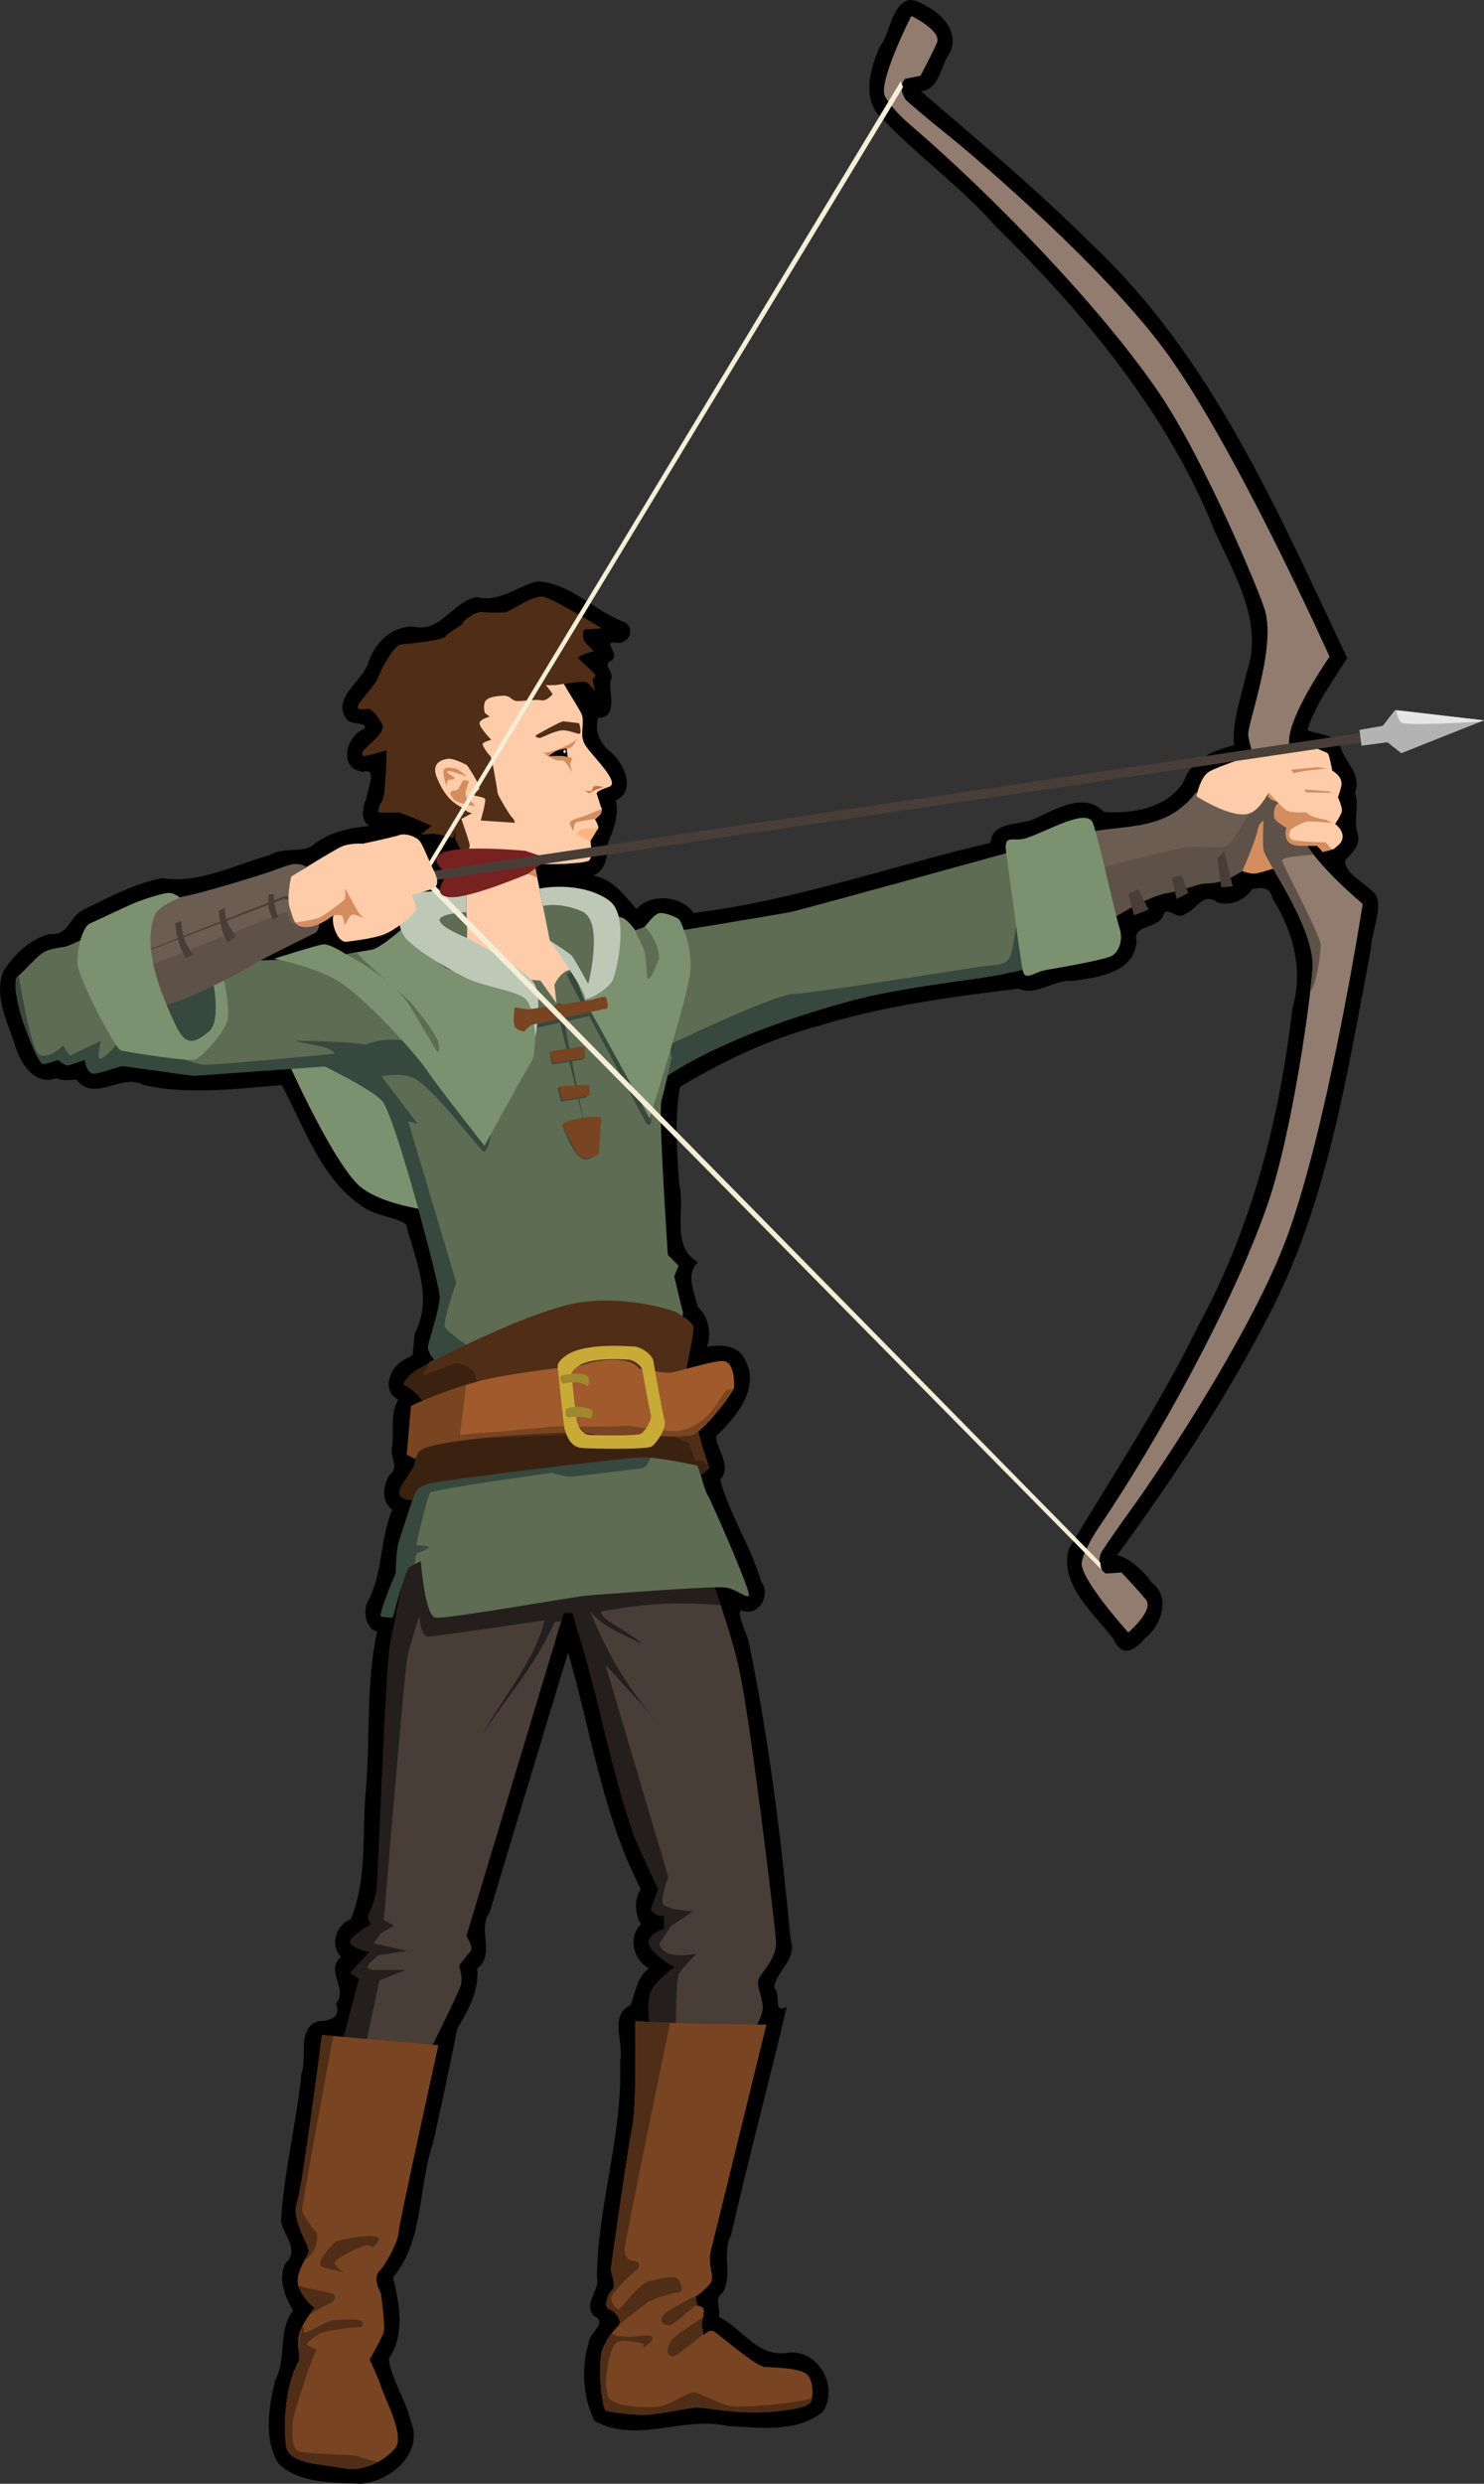 <?xml version="1.0" encoding="UTF-8" standalone="no"?>
<!-- Created with Inkscape (http://www.inkscape.org/) -->
<svg xmlns:dc="http://purl.org/dc/elements/1.1/" xmlns:cc="http://creativecommons.org/ns#" xmlns:rdf="http://www.w3.org/1999/02/22-rdf-syntax-ns#" xmlns:svg="http://www.w3.org/2000/svg" xmlns="http://www.w3.org/2000/svg" xmlns:sodipodi="http://sodipodi.sourceforge.net/DTD/sodipodi-0.dtd" xmlns:inkscape="http://www.inkscape.org/namespaces/inkscape" width="382.08" height="638.932" id="svg2" version="1.1" inkscape:version="0.48.1 r9760" sodipodi:docname="archer.svg" style="display:inline">
  <rect width="100%" height="100%" fill="#333333" stroke="none"/>
  <title id="title4582">archer</title>
  <defs id="defs4"/>
  <sodipodi:namedview id="base" pagecolor="#ffffff" bordercolor="#666666" borderopacity="1.0" inkscape:pageopacity="0.0" inkscape:pageshadow="2" inkscape:zoom="1.3754416" inkscape:cx="164.00841" inkscape:cy="421.78365" inkscape:document-units="px" inkscape:current-layer="layer2" showgrid="false" inkscape:window-width="1920" inkscape:window-height="1152" inkscape:window-x="0" inkscape:window-y="0" inkscape:window-maximized="1" inkscape:object-paths="false" inkscape:object-nodes="true" showguides="true" inkscape:guide-bbox="true" inkscape:snap-nodes="false" fit-margin-top="0" fit-margin-left="0" fit-margin-right="0" fit-margin-bottom="0"/>
  <g inkscape:groupmode="layer" id="layer2" inkscape:label="Réteg" transform="translate(-140.295,-146.662)">
    <path style="color:#000000;fill:#000000;fill-opacity:1;fill-rule:nonzero;stroke:none;stroke-width:1;marker:none;visibility:visible;display:inline;overflow:visible;enable-background:accumulate" d="m 292.844,477.375 c -17.458,2.021 -33.181,11.047 -48.5,19.062 -3.668,1.895 -5.972,8.061 -1.5,10.25 -2.308,3.889 -0.913,8.567 -1.719,12.875 -0.188,2.407 2.003,4.579 -0.562,6.5 -1.63,2.711 -2.212,6.884 0.719,8.938 -3.284,7.767 -2.283,16.698 -6.531,24.094 -0.926,2.634 -0.076,6.657 2.656,7.312 -2.879,12.75 -1.776,26.898 -2.871,40.154 -1.119,11.198 0.47,23.387 -3.942,33.815 -3.803,1.385 -5.476,6.701 -2.469,9.688 -4.32,3.434 1.971,8.235 -1.344,12 1.556,3.389 -1.533,4.491 -4.219,4.469 -6.057,1.563 -3.028,9.267 -4.65,13.512 -1.262,12.755 -4.633,25.539 -5.256,38.206 0.844,3.556 4.777,7.406 1.156,10.625 -2.057,4.065 -0.043,8.824 1.938,12.125 -4.022,5.347 -1.55,12.36 -4.625,18.031 -1.629,6.854 -3.033,15.286 0.938,21.469 5.573,5.161 14,4.708 21.031,5.094 7.745,-0.526 16.582,-8.007 12.875,-16.312 -1.249,-5.401 -4.956,-10.709 -5.562,-15.875 4.269,-6.249 2.663,-14.257 1.094,-20.906 7.988,-9.462 6.414,-23.366 10.297,-34.58 2.144,-9.716 4.359,-19.765 6.172,-29.295 2.903,-4.794 5.691,-9.857 5.219,-15.594 4.682,-3.612 0.021,-9.977 3.133,-14.318 6.735,-22.238 13.57,-45.058 20.242,-66.932 5.919,20.355 8.862,41.834 18.719,60.812 -1.918,2.726 -1.383,6.718 0.031,9.062 -3.411,3.44 -1.953,9.143 2.094,11.375 -3.269,2.094 -3.572,6.901 -4.844,9.469 -5.548,2.579 -1.504,9.806 -2.638,14.406 0.803,18.778 -5.834,37.168 -5.924,55.688 0.802,3.127 -3.688,6.76 -0.719,9.906 3.628,1.707 -1.274,4.082 -1.406,6.844 -2.026,6.482 -1.464,14.284 1.531,20.125 10.773,5.897 22.877,-1.349 34.188,1.25 8.1,0.431 17.813,1.826 24.531,-3.625 4.432,-6.543 -1.437,-16.643 -9.531,-15.125 -7.472,0.92 -11.232,-6.456 -17.188,-9.281 0.507,-2.46 -1.411,-4.55 1,-6.312 2.563,-4.585 -0.327,-9.962 2.098,-14.676 4.497,-19.655 9.714,-39.135 14.339,-58.761 -3.773,1.878 -1.271,-3.185 -3.25,-4.969 0.552,-4.317 6.021,-7.345 4.269,-12.337 -2.389,-25.292 -5.429,-50.628 -10.582,-75.507 -0.167,-2.596 -3.681,-8.443 -2.094,-9.188 4.441,1.729 7.74,-3.916 5.062,-7.5 -2.621,-8.975 -8.195,-17.422 -10.531,-26.094 3.111,-3.5 -0.841,-7.623 -1.094,-11.219 5.264,-4.975 11.771,-12.661 7.219,-20.156 -1.822,-3.406 -6.373,-3.476 -9.562,-2.812 1.798,-4.944 -0.506,-10.656 -5.719,-12.188 -7.334,-3.442 -15.726,-3.841 -23.719,-3.594 z" id="path3701" inkscape:connector-curvature="0"/>
    <g id="g4433" inkscape:transform-center-x="-67.614647" inkscape:transform-center-y="-150.49712">
      <path inkscape:connector-curvature="0" id="path4264" d="m 278.469,296.219 c -5.222,1.446 -9.932,5.543 -15.531,4.031 -6.136,1.204 -9.181,9.262 -16.219,7.594 -5.9,-0.079 -10.209,4.499 -11.781,9.844 -1.712,4.308 -9.076,8.752 -5.562,13.688 0.636,2.003 5.808,0.848 4.719,2.719 -4.866,1.977 -6.762,10.368 -0.312,11.125 3.888,-1.235 0.948,4.714 0.844,6.812 -0.933,2.226 -1.684,5.502 0.719,7.094 -5.298,0.584 -10.553,1.56 -14.75,5.188 -3.421,1.782 -7.326,0.188 -10.844,2.312 -9.127,2.534 -18.176,7.43 -27.781,5.938 -7.278,1.431 -14.015,5.122 -20.625,8.344 -3.203,1.866 -3.562,6.476 -8.094,6 -5.286,1.241 -9.413,5.368 -12.188,9.781 -2.472,6.747 1.658,13.775 3.531,20.188 1.694,4.383 5.054,9.02 10.344,7.125 1.805,0.946 3.314,0.319 5.062,0.406 4.654,6.03 11.713,-1.894 17.375,1.406 11.662,2.579 23.699,0.872 35.469,0 5.955,11.033 10.239,24.657 21.406,31.625 3.192,2.076 7.864,2.267 10.594,4.188 2.335,9.051 7.093,19.026 2.25,28.031 -0.541,5.784 -1.731,11.964 1.344,17.344 3.701,10.816 16.199,13.635 23.719,21.125 2.062,-4.599 -1.198,-9.579 -0.406,-13.812 14.233,-1.073 29.049,-1.718 42.812,-6.094 4.602,-7.54 4.918,-16.897 5.344,-25.469 -0.78,-3.735 -3.206,-8.16 0.062,-11.406 -7.089,-4.173 -3.144,-13.387 -4.781,-19.969 -0.811,-10.62 -1.544,-21.548 1.781,-31.781 1.387,-11.59 8.4,-23.855 3.156,-35.344 -1.637,-7.058 -11.855,-8.479 -15.938,-3.75 -3.14,-3.455 -6.049,-7.728 -11.156,-8.594 3.421,-1.438 3.687,-5.351 3.781,-8.469 1.504,-3.412 2.905,-7.188 2.031,-10.844 5.502,-2.676 1.953,-9.792 -1.471,-12.628 -2.672,-2.014 -4.132,-5.683 -2.998,-8.654 5.117,0.002 2.672,-6.518 3.094,-9.5 1.406,-2.207 -2.593,-4.233 0.438,-5.312 1.942,-2.102 -2.943,-5.154 1.25,-4.469 3.426,0.317 4.904,-4.36 1.406,-5.531 -7.54,-2.913 -13.627,-10.021 -22.094,-10.281 z M 254.062,365.5 c 1.695,0.798 2.438,4.06 2.156,4.75 -0.633,-1.599 -1.551,-3.292 -2.156,-4.75 z" style="color:#000000;fill:#000000;fill-opacity:1;fill-rule:nonzero;stroke:none;stroke-width:1;marker:none;visibility:visible;display:inline;overflow:visible;enable-background:accumulate"/>
      <g id="g4554" inkscape:transform-center-x="-136.85583" inkscape:transform-center-y="-12.852359">
        <path inkscape:connector-curvature="0" id="path4501" d="m 374.156,146.688 c -4.54,1.675 -4.566,8.288 -7.25,11.844 -2.776,6.028 -4.979,14.279 1.031,19.156 9.022,9.417 19.684,16.993 28.36,26.828 23.042,22.744 44.575,48.284 56.752,78.796 5.161,11.332 12.679,23.592 8.233,36.313 -1.363,6.042 -3.877,12.992 -3.25,18.719 -5.167,1.362 -10.85,3.499 -12.857,9.095 -3.897,7.068 -13.566,8.675 -20.674,8.093 -5.389,-5.666 -13.315,0.006 -18.969,2.219 -3.873,1.117 -9.747,0.518 -10.281,5.75 -26.239,6.064 -52.159,15.503 -79.094,18.312 -14.194,3.165 -25.604,13.354 -39.094,18.219 -5.776,2.144 -4.839,9.037 -3.335,13.751 2.075,12.622 4.136,25.246 6.179,37.874 21.663,-17.167 44.416,-33.996 71.5,-41.188 C 367.961,405.359 385.427,403.07 402.5,401 c 4.792,1.991 9.209,-2.491 13.938,-2 6.359,-0.939 15.83,-1.973 16.5,-10.156 -1.279,-4.346 5.425,-3.095 6.875,-6.656 0.728,-2.946 3.621,1.419 5.594,-0.406 3.071,-1.086 4.655,-5.83 8.312,-2.969 3.463,1.059 7.363,-0.791 8.969,-3.438 2.602,-0.569 4.633,-0.532 5.276,2.525 5.312,8.304 7.973,18.482 5.073,28.17 -3.256,28.466 -10.525,56.61 -24.337,81.843 -9.645,19.799 -21.953,38.344 -33.262,57.242 -2.437,9.41 6.657,16.534 11.656,23.344 2.265,4.866 5.439,2.55 8.031,-0.438 4.193,-3.38 6.739,-10.526 1.656,-14.344 -2.143,-3.004 -5.494,-6.158 -8.844,-7 14.05,-19.236 27.578,-39.534 38.603,-60.863 15.546,-29.347 20.52,-62.749 26.709,-95.074 0.118,-4.479 3.063,-10.052 1.344,-13.875 -2.419,-2.886 -7.753,-5.225 -8.062,-8.719 1.539,-1.988 4.228,-3.921 3.312,-7.062 -1.175,-3.489 0.517,-7.004 -0.688,-10.656 1.989,-4.7 -3.19,-8.192 -3.906,-12.406 -1.905,-2.736 -6.496,-2.538 -8.344,-3.625 2.158,-6.776 6.519,-12.553 10.25,-18.5 C 469.253,278.235 452.309,238.514 421.375,209.5 c -13.896,-13.886 -29.156,-26.633 -43.938,-39.344 4.756,-0.503 4.967,-6.419 7.25,-9.625 2.964,-5.554 -2.068,-10.584 -6.781,-12.812 -1.124,-0.681 -2.408,-1.178 -3.75,-1.031 z" style="color:#000000;fill:#000000;fill-opacity:1;fill-rule:nonzero;stroke:none;stroke-width:1;marker:none;visibility:visible;display:inline;overflow:visible;enable-background:accumulate"/>
        <path inkscape:connector-curvature="0" style="color:#000000;fill:#d38d5f;fill-opacity:1;fill-rule:nonzero;stroke:none;stroke-width:1;marker:none;visibility:visible;display:inline;overflow:visible;enable-background:accumulate" d="m 473.656,368.406 -10.906,-24.688 -6.656,2.156 2.094,23.938 c 0,0 3.383,1.998 5.75,1.5 1.378,-0.29 5.42,-1.585 9.719,-2.906 z" id="path4121" inkscape:transform-center-x="-211.52866" inkscape:transform-center-y="-14.311346"/>
        <path style="color:#000000;fill:#6c5d53;fill-opacity:1;fill-rule:nonzero;stroke:none;stroke-width:1;marker:none;visibility:visible;display:inline;overflow:visible;enable-background:accumulate" d="m 417.085,361.705 c 10.418,-3.592 22.649,0.07 31.144,-11.212 0,0 10.215,4.734 12.209,4.236 l 3.095,3.055 c -4.241,10.667 -41.014,23.887 -41.014,23.887 z" id="path4111" inkscape:connector-curvature="0" sodipodi:nodetypes="cccccc" inkscape:transform-center-x="-186.96294" inkscape:transform-center-y="-5.7851766"/>
        <path style="color:#000000;fill:#917c6f;fill-opacity:1;fill-rule:nonzero;stroke:none;stroke-width:1;marker:none;visibility:visible;display:inline;overflow:visible;enable-background:accumulate" d="m 374.931,150.771 c 0,0 -7.931,15.566 -6.973,20.147 0.208,0.994 2.382,4.18 6.75,7.91 20.124,17.189 48.546,46.253 63.883,68.719 11.78,17.255 26.283,51.976 27.455,56.356 2.686,10.032 -4.615,28.929 -4.378,31.822 0.23,2.813 4.171,13.829 4.391,14.444 -0.036,0.468 -0.937,12.363 -0.412,15.161 0.535,2.853 12.56,19.13 12.618,29.515 0.025,4.534 -4.787,41.843 -11.594,61.596 -8.862,25.719 -28.61,61.252 -43.482,83.144 -3.227,4.751 -4.47,8.409 -4.408,9.422 0.286,4.672 12.019,17.604 12.019,17.604 0,0 6.737,-5.75 4.515,-8.463 -2.222,-2.714 -6.28,-6.985 -6.28,-6.985 l -4.035,0.291 c -2.801,-1.867 -1.175,-5.445 -1.175,-5.445 0,0 2.599,-4.041 7.712,-11.089 7.144,-9.848 29.628,-43.45 39.216,-67.709 11.067,-28.003 20.396,-88.019 20.396,-88.019 0,0 -11.826,-9.821 -15.14,-16.52 -2.025,-4.093 -2.402,-13.495 -2.402,-13.495 0,0 -2.107,-9.161 -1.235,-13.644 1.428,-7.337 10.236,-19.934 10.236,-19.934 0,0 -24.846,-55.402 -42.913,-79.49 -15.652,-20.867 -46.205,-47.352 -55.695,-54.964 -6.793,-5.449 -10.373,-8.656 -10.373,-8.656 0,0 -2.502,-3.016 -0.293,-5.556 l 3.956,-0.784 c 0,0 2.776,-5.197 4.203,-8.401 1.427,-3.204 -6.564,-6.973 -6.564,-6.973 z" id="path4125" inkscape:connector-curvature="0" sodipodi:nodetypes="cssssscssssscscccsscscscsscccsc" inkscape:transform-center-x="-138.16809" inkscape:transform-center-y="-13.176217"/>
        <path style="color:#000000;fill:#5d6c53;fill-opacity:1;fill-rule:nonzero;stroke:none;stroke-width:1;marker:none;visibility:visible;display:inline;overflow:visible;enable-background:accumulate" d="m 312.51,386.537 c 0,0 28.055,-4.634 31.033,-5.201 2.978,-0.567 61.916,-16.878 61.916,-16.878 l 6.358,29.323 c 0,0 -8.832,3.078 -20.641,4.679 -3.219,0.437 -21.124,2.732 -31.369,5.519 -13.842,3.766 -27.604,8.404 -40.319,15.045 -13.185,6.886 -36.693,25.396 -36.693,25.396 l -6.451,-39.162 z" id="path4073" inkscape:connector-curvature="0" sodipodi:nodetypes="csccsaaccc" inkscape:transform-center-x="-90.735543" inkscape:transform-center-y="32.572288"/>
        <path inkscape:transform-center-y="36.711253" inkscape:transform-center-x="-95.325538" inkscape:connector-curvature="0" style="color:#000000;fill:#37483e;fill-opacity:1;fill-rule:nonzero;stroke:none;stroke-width:1;marker:none;visibility:visible;display:inline;overflow:visible;enable-background:accumulate" d="m 402.781,378.406 c 0,0 -1.441,12.714 -2.531,14.531 -1.091,1.818 -2.209,1.824 -5.844,2.188 -3.635,0.364 -43.249,6.886 -50.156,7.25 -6.907,0.364 -56.719,25.094 -56.719,25.094 l 2.688,11.281 c 8.012,-6.026 20.759,-15.268 29.281,-19.719 12.715,-6.64 26.471,-11.296 40.312,-15.062 10.244,-2.787 28.156,-5.063 31.375,-5.5 8.509,-1.154 15.397,-3.079 18.625,-4.062 l -7.031,-16 z" id="path3193"/>
        <path inkscape:transform-center-y="-6.6001766" inkscape:transform-center-x="-192.55991" style="color:#000000;fill:#5e5148;fill-opacity:1;fill-rule:nonzero;stroke:none;stroke-width:1;marker:none;visibility:visible;display:inline;overflow:visible;enable-background:accumulate" d="m 469.165,345.908 c 0,0 -2.199,6.252 -6.102,7.842 -2.118,3.823 -6.018,10.565 -7.312,10.75 -1.799,0.257 -5.408,0 -8.75,0 -3.147,0 -24.537,5.748 -27.094,6.438 l 4.156,13.688 c 0,0 10.957,-7.222 16.688,-8.219 5.731,-0.997 7.618,-2.5 10.719,-2.5 4.236,0 8.719,-3.219 8.719,-3.219 0,0 3.502,-7.979 4,-10.969 0.498,-2.99 7.719,-5 7.719,-5 z" id="path3232" inkscape:connector-curvature="0" sodipodi:nodetypes="ccssccsscscc"/>
        <path style="color:#000000;fill:#5e5148;fill-opacity:1;fill-rule:nonzero;stroke:none;stroke-width:1;marker:none;visibility:visible;display:inline;overflow:visible;enable-background:accumulate" d="m 333.344,203 -7.688,2.344 c -0.236,3.451 -0.727,11.104 -0.312,13.312 0.535,2.853 12.567,19.147 12.625,29.531 0.005,0.954 -0.26,3.581 -0.656,6.969 1.748,-1.9 2.856,-10.843 2.687,-12.258 -0.386,-3.213 -9.874,-20.301 -9.874,-21.586 0,-0.738 4.323,-1.197 8.062,-1.469 -1.019,-1.322 -1.877,-2.647 -2.469,-3.844 -1.86,-3.759 -2.311,-11.68 -2.375,-13 z" transform="translate(140.295,146.662)" id="path3254" inkscape:connector-curvature="0" sodipodi:nodetypes="ccsccsscsc"/>
        <path style="color:#000000;fill:#7c916f;fill-opacity:1;fill-rule:nonzero;stroke:none;stroke-width:1;marker:none;visibility:visible;display:inline;overflow:visible;enable-background:accumulate" d="m 404.486,362.279 c -3.632,1.17 -5.953,-1.608 -5.068,4.353 0.885,5.961 3.252,24.345 4.114,29.309 0.603,3.472 2.682,0.808 6.158,0.229 3.476,-0.579 15.211,-2.619 16.932,-3.656 1.721,-1.037 2.964,-3.986 1.893,-7.202 -1.071,-3.215 -4.589,-19.84 -6.741,-26.714 -1.39,-4.44 -11.68,1.874 -17.288,3.68 z" id="path4075" inkscape:connector-curvature="0" sodipodi:nodetypes="ssssssss" inkscape:transform-center-x="-160.7244" inkscape:transform-center-y="5.5028213"/>
        <path inkscape:transform-center-y="2.0393784" inkscape:transform-center-x="-190.88804" inkscape:connector-curvature="0" style="color:#000000;fill:#483e37;fill-opacity:1;fill-rule:nonzero;stroke:none;stroke-width:1;marker:none;visibility:visible;display:inline;overflow:visible;enable-background:accumulate" d="m 455.469,365.688 -1.75,1.75 1,7.469 2.969,-0.25 -2.219,-8.969 z m -10.969,6.219 -2.5,0.5 1.25,5.5 3,-1.5 -1.75,-4.5 z m -11.219,3.5 -2.5,1.25 1.5,5.469 3.75,-1.5 -2.75,-5.219 z" id="path4113"/>
        <path style="color:#000000;fill:#ffccaa;fill-opacity:1;fill-rule:nonzero;stroke:none;stroke-width:1;marker:none;visibility:visible;display:inline;overflow:visible;enable-background:accumulate" d="m 476.186,338.847 c -3.168,0.099 -10.221,2.867 -10.221,2.867 0,0 -1.131,1.82 -1.003,4.468 0.089,1.841 2.967,2.096 2.967,2.096 l 4.01,11.284 c 0,0 -0.992,4.103 3.769,4.305 l 4.448,0.132 c 0.053,0.262 1.767,1.006 3.011,1.197 0.781,-0.152 0.34,-0.031 1.251,-0.718 3.186,-2.4 0.68,-5.151 -0.371,-5.844 0,0 1.471,-2.19 1.721,-3.186 0.25,-0.996 -0.997,-3.719 -0.997,-3.719 0,0 0.783,-2.066 0.909,-3.187 0.251,-2.242 -2.372,-3.627 -2.372,-3.627 0,0 -0.708,-3.911 -1.122,-4.376 -0.332,-0.373 -0.714,-0.378 -1.899,-0.94 -1.185,-0.562 -2.394,-0.805 -4.1,-0.752 z" id="path3078" inkscape:connector-curvature="0" sodipodi:nodetypes="scccccccscscscscs" inkscape:transform-center-x="-222.11918" inkscape:transform-center-y="-19.848868"/>
        <path style="color:#000000;fill:#d38d5f;fill-opacity:1;fill-rule:nonzero;stroke:none;stroke-width:1;marker:none;visibility:visible;display:inline;overflow:visible;enable-background:accumulate" d="m 479.651,344.006 c 0,0 -9.635,0.899 -10.032,0.899 l -4.656,0.278 c -0.022,0.322 -0.018,0.646 -7.3e-4,1 0.089,1.841 2.967,2.096 2.967,2.096 -2.311,2.97 -1.306,4.223 1.996,4.751 0,0 -1.892,0.308 -1.597,3.78 0.102,1.202 3.154,2.752 3.154,2.752 0,0 -1.483,4.488 3.278,4.69 l 4.658,0.027 c 0.053,0.261 1.484,1.339 1.321,1.603 0.723,-0.232 1.581,-0.289 2.427,-0.686 l -1.561,-1.845 c 0,0 -5.755,-0.107 -7.937,-0.506 -2.182,-0.398 -1.186,-2.167 -1.186,-2.563 2.9e-4,-0.397 3.192,-2.081 4.283,-2.278 1.091,-0.198 6.437,0.38 6.437,0.38 l -1.479,-0.862 c 0,0 -2.198,-0.217 -4.082,-1.111 -1.267,-0.601 -4.841,-5.164 -4.246,-5.659 0.596,-0.496 9.625,-0.087 9.625,-0.087 l -0.406,-0.407 -8.437,-0.694 -1.499,-2.001 c 0,0 -1.075,-1.511 1.408,-2.155 2.483,-0.644 7.938,-0.994 7.938,-0.994 z" id="path3076" inkscape:connector-curvature="0" sodipodi:nodetypes="ccccccsccccccsssccssccccscc" inkscape:transform-center-x="-220.72923" inkscape:transform-center-y="-16.922727"/>
        <path style="color:#000000;fill:#ffccaa;fill-opacity:1;fill-rule:nonzero;stroke:none;stroke-width:1;marker:none;visibility:visible;display:inline;overflow:visible;enable-background:accumulate" d="m 448.354,351.489 c 0,0 0.872,-4.734 3.114,-6.229 2.242,-1.495 15.198,-5.731 16.693,-5.731 1.495,0 8.118,10.372 8.866,11.618 0.747,1.246 2.492,4.236 2.492,4.236 0,0 -6.478,0.747 -7.973,-0.249 -1.495,-0.997 -4.63,-4.642 -4.63,-4.642 0,0 -2.169,4.359 -4.734,5.357 -4.485,1.744 -13.828,-4.36 -13.828,-4.36 z" id="path4119" inkscape:connector-curvature="0" sodipodi:nodetypes="cssscscsc" inkscape:transform-center-x="-210.59057" inkscape:transform-center-y="-24.020567"/>
      </g>
      <path inkscape:transform-center-y="-70.645096" inkscape:transform-center-x="22.404143" inkscape:connector-curvature="0" id="path4143" d="m 213.277,417.266 c 0,0 11.461,26.161 18.936,33.885 7.475,7.724 32.39,8.222 32.39,8.222 l -16.195,-45.845 z" style="color:#000000;fill:#7c916f;fill-opacity:1;fill-rule:nonzero;stroke:none;stroke-width:1;marker:none;visibility:visible;display:inline;overflow:visible;enable-background:accumulate"/>
      <path sodipodi:nodetypes="csssscccccssscc" inkscape:transform-center-y="-102.28055" inkscape:transform-center-x="67.903636" inkscape:connector-curvature="0" id="path4071" d="m 165.785,386.229 c 0,0 -7.047,3.524 -8.457,3.876 -1.409,0.352 -4.404,0.529 -6.166,1.762 -1.762,1.233 -4.933,4.933 -6.342,5.99 -1.409,1.057 0.176,7.928 1.409,11.628 1.233,3.7 4.181,9.943 5.414,9.766 l 7.371,-0.419 c 0.705,-0.176 4.485,0.39 4.485,0.39 l 8.533,0.686 18.627,2.209 43.245,-2.481 c 4.225,-0.242 8.166,-7.333 8.695,-10.328 0.529,-2.995 -12.861,-15.328 -14.271,-15.856 -1.409,-0.529 -28.189,0.529 -28.189,0.529 z" style="color:#000000;fill:#5d6c53;fill-opacity:1;fill-rule:nonzero;stroke:none;stroke-width:1;marker:none;visibility:visible;display:inline;overflow:visible;enable-background:accumulate"/>
      <path inkscape:transform-center-y="-142.24712" inkscape:transform-center-x="-12.106089" sodipodi:nodetypes="cccccssscccccssccccc" inkscape:connector-curvature="0" id="path3051" d="m 260.741,395.249 -0.779,-33.323 -10.913,-18.903 3.897,-22.216 30.205,-2.728 c 2.169,5.092 6.962,11.536 7.113,12.959 0.337,3.187 -0.712,4.773 0.65,7.169 1.508,2.653 9.367,9.807 6.187,10.871 -3.46,1.157 -3.346,1.495 -3.001,2.253 l 0.939,2.995 c 0.974,0.877 -1.559,3.118 -1.559,3.118 0,0 1.462,2.241 0.585,2.631 l -1.754,2.826 c 0,0 0.779,4.872 -0.585,5.262 -1.629,0.465 -2.389,0.402 -4.19,0.585 -3.931,0.398 -9.646,0.097 -9.646,0.097 l 3.995,19.78 13.154,7.015 -15.59,15.98 z" style="color:#000000;fill:#ffccaa;fill-opacity:1;fill-rule:nonzero;stroke:none;stroke-width:1;marker:none;visibility:visible;display:inline;overflow:visible;enable-background:accumulate"/>
      <path inkscape:transform-center-y="-173.48455" inkscape:transform-center-x="-2.4810723" sodipodi:nodetypes="ccccsccsccscsscsssssssssscscscccsccsscssccscccccsssccscscsssc" inkscape:connector-curvature="0" id="path3831" d="m 261.91,355.787 -2.826,1.559 c 0,0 2.046,5.749 2.144,6.723 0.097,0.974 -1.267,3.021 -1.267,3.021 0,0 -2.533,-4.385 -2.533,-4.872 0,-0.487 0.195,-2.046 0.195,-2.046 l -0.585,2.046 c 0,0 -4.872,-1.267 -5.846,-1.072 -0.974,0.195 -2.533,0.195 -2.533,0.195 l 2.728,-2.241 c 0,0 -7.405,-3.41 -8.672,-3.41 -1.267,0 -4.969,0 -4.969,0 0,0 -0.195,-1.364 0.779,-2.728 0.974,-1.364 0.877,-5.651 1.072,-6.918 0.195,-1.267 0.195,-6.333 0.195,-6.333 0,0 -5.164,1.462 -5.749,1.462 -0.585,0 -0.877,-0.779 0.195,-1.851 1.072,-1.072 4.969,-4.19 4.58,-5.846 -0.39,-1.656 -2.826,-4.482 -3.605,-4.482 -0.779,0 -4.092,0.877 -2.241,-1.656 1.851,-2.533 3.995,-4.677 4.58,-6.236 0.585,-1.559 3.995,-8.477 6.041,-8.672 2.046,-0.195 10.732,-0.96 11.511,-2.13 0.779,-1.169 4.371,-2.788 4.371,-3.373 0,-0.585 3.215,-3.021 4.872,-2.826 1.656,0.195 4.287,0.195 5.846,0.097 1.559,-0.097 7.308,-4.677 10.133,-3.995 2.826,0.682 14.908,8.087 14.908,8.087 0,0 -3.313,0.292 -4.19,0.292 -0.877,0 -0.877,2.436 -0.097,3.313 0.779,0.877 2.241,2.241 2.241,2.241 0,0 -4.19,1.267 -3.995,1.754 0.195,0.487 3.897,3.703 4.287,4.19 0.39,0.487 -0.585,1.364 -0.585,1.364 l 0.585,3.118 c 0,0 -1.559,-2.533 -2.923,-2.533 -1.364,0 -5.359,0.585 -6.528,0.779 -1.169,0.195 -3.215,0.097 -3.215,0.097 0,0 2.046,2.338 1.656,2.533 -0.39,0.195 -1.462,1.656 -2.826,1.364 -1.364,-0.292 -4.969,0.292 -6.333,0.195 -1.364,-0.097 -1.559,-1.462 -3.508,-1.364 -1.949,0.097 -4.19,0.39 -4.677,1.656 -0.487,1.267 0,2.774 0,2.774 l 1.267,0.974 c 0,0 -2.533,0.585 -2.631,1.656 -0.097,1.072 3.021,4.287 3.021,4.287 0,0 -2.338,0.585 -2.241,1.169 0.097,0.585 1.462,2.631 1.949,2.923 0.487,0.292 1.949,9.451 1.949,9.744 0,0.292 3.021,5.554 3.703,6.139 0.682,0.585 0.682,1.364 0.682,1.364 l -8.769,-0.585 c 0,0 1.559,-5.262 1.072,-5.651 -0.487,-0.39 -3.703,-0.974 -3.703,-0.974 0,0 1.851,-0.682 2.241,-1.559 0.39,-0.877 -3.118,-6.041 -3.118,-6.041 0,0 -3.41,-1.851 -4.872,-1.656 -1.462,0.195 -4.482,0.974 -2.923,4.774 1.559,3.8 3.192,5.859 5.803,7.406 1.577,0.935 2.289,1.857 3.356,1.753 z" style="color:#000000;fill:#502d16;fill-opacity:1;fill-rule:nonzero;stroke:none;stroke-width:1;marker:none;visibility:visible;display:inline;overflow:visible;enable-background:accumulate"/>
      <path inkscape:transform-center-y="-138.23003" inkscape:transform-center-x="-12.038027" sodipodi:nodetypes="cccc" inkscape:connector-curvature="0" id="path3858" d="m 277.889,368.844 c -4.668,-0.325 -6.735,-2.21 -9.738,-3.534 2.912,2.428 4.183,5.02 10.461,7.112 z" style="color:#000000;fill:#d38d5f;fill-opacity:1;fill-rule:nonzero;stroke:none;stroke-width:1;marker:none;visibility:visible;display:inline;overflow:visible;enable-background:accumulate"/>
      <path inkscape:transform-center-y="-172.74401" inkscape:transform-center-x="-22.644364" sodipodi:nodetypes="cscsacc" inkscape:connector-curvature="0" id="path3821" d="m 278.279,335.813 c 0.487,-0.292 6.528,-3.703 7.113,-3.605 0.585,0.097 3.995,0.487 3.995,0.487 0,0 0.974,3.021 -0.195,2.728 -1.169,-0.292 -2.765,-0.959 -4.19,-0.877 -2.051,0.118 -5.359,2.046 -5.846,1.949 -0.487,-0.097 -1.169,-0.195 -0.877,-0.682 z" style="color:#000000;fill:#502d16;fill-opacity:1;fill-rule:nonzero;stroke:none;stroke-width:1;marker:none;visibility:visible;display:inline;overflow:visible;enable-background:accumulate"/>
      <path inkscape:transform-center-y="-166.13008" inkscape:transform-center-x="-23.049612" sodipodi:nodetypes="cccscccscsscc" inkscape:connector-curvature="0" id="path3823" d="m 281.154,341.123 c 0,0 0.142,-0.301 -1.36,-0.921 2.004,0.681 9.217,-2.83 9.201,-3.632 0,0 -0.833,1.701 -1.556,2.263 -0.519,0.404 -1.851,0.682 -1.851,0.682 l 0,1.656 2.046,0.487 c 0,0 -0.487,1.267 -0.487,1.656 0,0.39 0.487,2.046 0.487,2.046 0,0 -1.559,-2.826 -2.338,-3.021 -0.779,-0.195 -1.034,0.164 -2.35,-0.372 -0.361,-0.147 -1.792,-0.846 -1.792,-0.846 z" style="color:#000000;fill:#d38d5f;fill-opacity:1;fill-rule:nonzero;stroke:none;stroke-width:1;marker:none;visibility:visible;display:inline;overflow:visible;enable-background:accumulate"/>
      <path inkscape:transform-center-y="-166.75242" inkscape:transform-center-x="-22.659757" sodipodi:nodetypes="cccc" inkscape:connector-curvature="0" id="path3825" d="m 281.543,341.123 c 1.411,-0.897 1.8,-1.593 4.628,-1.9 l 0.292,2.241 c -0.889,-0.543 -3.225,-0.259 -4.921,-0.341 z" style="color:#000000;fill:#000000;fill-opacity:1;fill-rule:nonzero;stroke:none;stroke-width:1;marker:none;visibility:visible;display:inline;overflow:visible;enable-background:accumulate"/>
      <path inkscape:transform-center-y="-149.51829" inkscape:transform-center-x="-29.725058" sodipodi:nodetypes="ccscccc" inkscape:connector-curvature="0" id="path3827" d="m 295.091,354.769 c 0,0 -3.789,1.654 -4.478,1.86 -0.689,0.207 -1.95,0.515 -2.687,0.896 -1.672,0.864 -0.75,1.053 -0.153,2.839 0.207,0.276 0.348,-1.921 0.761,-2.127 0.413,-0.207 5.165,-0.982 5.165,-0.982 1.598,-1.282 1.545,-1.524 1.393,-2.485 z" style="color:#000000;fill:#d38d5f;fill-opacity:1;fill-rule:nonzero;stroke:none;stroke-width:1;marker:none;visibility:visible;display:inline;overflow:visible;enable-background:accumulate"/>
      <path inkscape:transform-center-y="-145.68175" inkscape:transform-center-x="-30.133577" inkscape:connector-curvature="0" id="path3829" d="m 294.259,359.734 c 0,0 -3.605,0.097 -3.897,0.195 -0.292,0.097 -1.997,1.121 -1.608,1.364 0.39,0.244 3.508,1.803 3.508,1.803 z" style="color:#000000;fill:#ffb380;fill-opacity:1;fill-rule:nonzero;stroke:none;stroke-width:1;marker:none;visibility:visible;display:inline;overflow:visible;enable-background:accumulate"/>
      <path sodipodi:nodetypes="cssscssssscccsccsccccc" inkscape:transform-center-y="-54.44744" inkscape:transform-center-x="-6.1293322" inkscape:connector-curvature="0" id="path3937" d="m 218.82,418.499 c 0,0 16.536,7.717 19.843,11.299 3.307,3.583 14.882,47.402 14.882,50.433 0,3.032 -2.756,11.299 -3.032,12.677 -0.276,1.378 1.654,3.583 1.654,3.583 0,0 -1.929,0.551 -1.929,1.929 0,1.378 3.307,11.299 5.787,12.677 0.453,0.252 2.559,0.283 5.711,0.15 14.109,-0.593 49.158,-4.461 50.51,-6.489 1.654,-2.48 4.134,-19.843 3.858,-20.669 -0.276,-0.827 -2.205,-9.095 -2.205,-9.095 l 1.102,-2.756 -2.756,-2.756 c 0,0 -2.48,-36.929 -1.654,-39.685 0.827,-2.756 2.629,-10.952 2.629,-10.952 -0.514,-5.141 -6.487,-24.875 -6.487,-24.875 0,0 -17.362,1.654 -19.843,2.205 -2.48,0.551 -3.858,3.858 -3.858,3.858 l 0.551,4.685 -4.134,-5.787 -46.3,-4.134 z" style="color:#000000;fill:#5d6c53;fill-opacity:1;fill-rule:nonzero;stroke:none;stroke-width:1;marker:none;visibility:visible;display:inline;overflow:visible;enable-background:accumulate"/>
      <path sodipodi:nodetypes="ccsscscsssscccscscccsc" inkscape:connector-curvature="0" id="path3298" d="m 145.094,397.625 c -0.089,0.074 -0.203,0.16 -0.281,0.219 -1.409,1.057 0.173,7.925 1.406,11.625 1.233,3.7 4.048,11.114 5.281,10.938 1.233,-0.176 3.719,-1.062 3.719,-1.062 0,0 1.92,1.582 2.625,1.406 0.705,-0.176 4.25,-1.406 4.25,-1.406 0,0 0.519,3.531 2.281,3.531 1.762,0 6.525,-1.938 7.406,-1.938 0.881,0 17.443,2.469 18.5,2.469 1.057,0 38.74,-2.824 42.969,-3 2.039,-0.085 4.166,-1.983 5.875,-4.25 -6.659,-1.497 -14.695,-1.617 -22.688,-1.781 3.346,1.113 8.731,1.208 10.031,3.344 0,0 -31.11,3.07 -33.938,2.812 -2.828,-0.257 -20.812,-6.688 -20.812,-6.688 0,0 -4.628,5.413 -5.656,5.156 -1.028,-0.257 0.25,-4.625 0.25,-4.625 l -7.969,3.844 -1.812,-2.562 c 0,0 -3.586,3.598 -6.156,2.312 -1.699,-0.849 -3.944,-12.479 -5.281,-20.344 z" style="color:#000000;fill:#37483e;fill-opacity:1;fill-rule:nonzero;stroke:none;stroke-width:1;marker:none;visibility:visible;display:inline;overflow:visible;enable-background:accumulate"/>
      <path sodipodi:nodetypes="cccccccccscssscscccsccccssccs" inkscape:connector-curvature="0" id="path3259" d="m 288.531,396.031 -2.438,1.188 4.438,8.531 L 276,408.469 275.469,411.75 292,408.031 306.625,435.562 c 2.068,1.674 1.094,-2.395 1.094,-3.719 z m -47.688,18.062 c -7.12,0.086 -12.155,4.606 -18.156,6.281 5.088,2.507 13.673,6.95 15.969,9.438 3.307,3.583 14.875,47.375 14.875,50.406 0,3.032 -2.756,11.31 -3.031,12.688 -0.276,1.378 1.656,3.594 1.656,3.594 0,0 -1.906,0.528 -1.906,1.906 0,0.333 0.736,6.852 4.851,12.684 l 13.125,9.056 -2.851,-24.333 c 0,0 -10.199,-6.182 -10.562,-8 -0.364,-1.818 2.938,-11.25 2.938,-11.25 l -12.375,-41.469 2.531,0.75 L 238.5,423.562 c 0,0 5.785,-1.443 9.281,1 6.038,4.219 16.385,18.494 17.105,18.355 1.693,-0.326 2.301,-8.73 2.301,-8.73 L 248.781,415.75 c -2.947,-1.224 -5.564,-1.685 -7.938,-1.656 z" style="color:#000000;fill:#37483e;fill-opacity:1;fill-rule:nonzero;stroke:none;stroke-width:1;marker:none;visibility:visible;display:inline;overflow:visible;enable-background:accumulate"/>
      <path inkscape:transform-center-y="-93.821076" inkscape:transform-center-x="16.850812" sodipodi:nodetypes="csscssscscsc" inkscape:connector-curvature="0" id="path3852" d="m 210.853,393.301 c 0,0 9.744,1.754 16.369,5.651 6.626,3.897 20.072,18.708 22.8,22.8 2.728,4.092 15.005,19.682 15.005,19.682 0,0 10.718,-19.682 12.082,-21.631 1.364,-1.949 1.364,-13.446 0,-15.2 -1.364,-1.754 -14.031,-6.821 -19.487,-7.99 -5.456,-1.169 -13.251,-11.498 -13.251,-11.498 0,0 -6.041,5.456 -8.38,5.846 -2.338,0.39 -6.626,1.169 -6.626,1.169 0,0 -4.092,-2.728 -5.846,-2.533 -1.754,0.195 -12.667,3.703 -12.667,3.703 z" style="color:#000000;fill:#7c916f;fill-opacity:1;fill-rule:nonzero;stroke:none;stroke-width:1;marker:none;visibility:visible;display:inline;overflow:visible;enable-background:accumulate"/>
      <path inkscape:transform-center-y="-112.36696" inkscape:transform-center-x="0.38990971" sodipodi:nodetypes="csccssasc" inkscape:connector-curvature="0" id="path3854" d="m 278.111,413.577 c 0,0 1.922,-10.143 -0.222,-13.846 -2.144,-3.703 -17.32,-11.797 -17.32,-11.797 l -0.278,-11.872 c 0,0 -12.997,-0.885 -15.336,1.258 -2.338,2.144 -2.923,7.99 0.195,11.108 3.118,3.118 9.676,7.068 15.005,9.744 5.014,2.518 13.836,3.313 15.785,5.846 1.949,2.533 2.171,9.558 2.171,9.558 z" style="color:#000000;fill:#bec8b7;fill-opacity:1;fill-rule:nonzero;stroke:none;stroke-width:1;marker:none;visibility:visible;display:inline;overflow:visible;enable-background:accumulate"/>
      <path inkscape:transform-center-y="-122.48972" inkscape:transform-center-x="4.3212302" sodipodi:nodetypes="cscc" inkscape:connector-curvature="0" id="path4094" d="m 260.569,387.934 c 0,0 -6.343,-2.41 -7.048,-4.348 -0.705,-1.938 6.892,-2.307 6.892,-2.307 z" style="color:#000000;fill:#5d6c53;fill-opacity:1;fill-rule:nonzero;stroke:none;stroke-width:1;marker:none;visibility:visible;display:inline;overflow:visible;enable-background:accumulate"/>
      <path inkscape:transform-center-y="-102.68982" inkscape:transform-center-x="19.966388" sodipodi:nodetypes="cssscscc" inkscape:connector-curvature="0" id="path3856" d="m 229.366,392.131 c 0,0 12.082,5.944 16.857,13.933 4.774,7.99 5.554,9.354 6.139,10.426 0.585,1.072 1.462,1.072 0.779,-1.656 -0.682,-2.728 -7.21,-10.426 -7.21,-10.426 0,0 -10.718,-9.451 -12.374,-11.205 -1.656,-1.754 -1.59,-1.539 -1.59,-1.539 z" style="color:#000000;fill:#5d6c53;fill-opacity:1;fill-rule:nonzero;stroke:none;stroke-width:1;marker:none;visibility:visible;display:inline;overflow:visible;enable-background:accumulate"/>
      <path inkscape:transform-center-y="-100.29763" inkscape:transform-center-x="-38.819122" sodipodi:nodetypes="cccsssscscc" inkscape:connector-curvature="0" id="path3896" d="m 285.585,390.445 c 0,0 4.821,12.828 5.372,13.792 0.551,0.965 16.604,30.108 16.604,30.108 0,0 9.921,-31.418 10.473,-37.894 0.551,-6.476 -2.343,-12.402 -2.756,-13.091 -0.413,-0.689 -3.858,-2.067 -5.236,-1.791 -1.378,0.276 -3.307,3.032 -3.72,3.445 -0.413,0.413 -2.48,0.965 -2.48,0.965 0,0 -1.378,-2.067 -2.894,-3.032 -1.516,-0.965 -18.725,-3.697 -18.725,-3.697 z" style="color:#000000;fill:#7c916f;fill-opacity:1;fill-rule:nonzero;stroke:none;stroke-width:1;marker:none;visibility:visible;display:inline;overflow:visible;enable-background:accumulate"/>
      <path inkscape:transform-center-y="-117.88234" inkscape:transform-center-x="-28.274026" sodipodi:nodetypes="ccsssc" inkscape:connector-curvature="0" id="path3877" d="m 279.184,375.256 2.7,13.368 c 0,0 9.417,13.34 9.004,14.718 -0.413,1.378 6.339,-2.205 7.303,-4.823 0.965,-2.618 4.134,-16.26 -0.965,-20.118 -5.098,-3.858 -13.219,-4.109 -18.042,-3.145 z" style="color:#000000;fill:#bec8b7;fill-opacity:1;fill-rule:nonzero;stroke:none;stroke-width:1;marker:none;visibility:visible;display:inline;overflow:visible;enable-background:accumulate"/>
      <path inkscape:transform-center-y="-115.35201" inkscape:transform-center-x="-45.499982" sodipodi:nodetypes="cccsscc" inkscape:connector-curvature="0" id="path3915" d="m 306.312,385 c -0.413,0.413 -2.469,0.969 -2.469,0.969 0,0 -0.084,-0.098 -0.125,-0.156 0.832,1.801 1.744,3.756 2.25,4.906 0.758,1.722 0.624,4.976 0.969,7.25 0.344,2.274 2.618,-3.585 3.031,-4.688 -0.103,-3.323 -1.589,-6.056 -3.656,-8.281 z" style="color:#000000;fill:#5d6c53;fill-opacity:1;fill-rule:nonzero;stroke:none;stroke-width:1;marker:none;visibility:visible;display:inline;overflow:visible;enable-background:accumulate"/>
      <path inkscape:transform-center-y="-86.341856" inkscape:transform-center-x="-25.807347" inkscape:connector-curvature="0" id="path3978" d="m 290.888,436.7 -6.229,-31.892 -1.246,0.249 z" style="color:#000000;fill:#37483e;fill-opacity:1;fill-rule:nonzero;stroke:none;stroke-width:1;marker:none;visibility:visible;display:inline;overflow:visible;enable-background:accumulate"/>
      <path inkscape:transform-center-y="-99.547076" inkscape:transform-center-x="-23.315796" inkscape:connector-curvature="0" id="path3952" d="m 272.783,405.805 c 0,0 -0.498,3.737 0,4.859 0.498,1.121 2.492,1.37 2.492,1.37 0,0 1.37,-1.744 2.492,-1.869 1.121,-0.125 17.69,-3.986 18.562,-3.986 0.872,0 0.249,-3.114 -0.374,-3.114 -0.623,0 -3.114,0.747 -3.114,0.747 0,0 -16.32,2.616 -16.818,2.492 -0.498,-0.125 -3.239,-0.498 -3.239,-0.498 z" style="color:#000000;fill:#784421;fill-opacity:1;fill-rule:nonzero;stroke:none;stroke-width:1;marker:none;visibility:visible;display:inline;overflow:visible;enable-background:accumulate"/>
      <path sodipodi:nodetypes="cccsc" inkscape:connector-curvature="0" id="path3323" d="m 281.773,417.475 0.591,3.044 8.043,-1.318 c 0,0 0.182,-1.091 -0.182,-1.091 -0.364,0 -8.452,-0.636 -8.452,-0.636 z" style="color:#000000;fill:#37483e;fill-opacity:1;fill-rule:nonzero;stroke:none;stroke-width:1;marker:none;visibility:visible;display:inline;overflow:visible;enable-background:accumulate"/>
      <path inkscape:transform-center-y="-89.082561" inkscape:transform-center-x="-25.004513" inkscape:connector-curvature="0" id="path3972" d="m 281.794,417.142 0.872,2.99 8.222,-1.246 c 0,0 0.125,-2.99 -0.374,-2.99 -0.498,0 -8.72,1.246 -8.72,1.246 z" style="color:#000000;fill:#784421;fill-opacity:1;fill-rule:nonzero;stroke:none;stroke-width:1;marker:none;visibility:visible;display:inline;overflow:visible;enable-background:accumulate"/>
      <path inkscape:connector-curvature="0" id="path3325" d="m 283.863,426.472 0.863,3.59 6.634,-1.136 -0.136,-2.681 z" style="color:#000000;fill:#37483e;fill-opacity:1;fill-rule:nonzero;stroke:none;stroke-width:1;marker:none;visibility:visible;display:inline;overflow:visible;enable-background:accumulate"/>
      <path inkscape:transform-center-y="-79.365516" inkscape:transform-center-x="-26.803967" inkscape:connector-curvature="0" id="path3974" d="m 284.161,426.111 0.872,3.613 7.101,-1.246 -0.125,-2.741 z" style="color:#000000;fill:#784421;fill-opacity:1;fill-rule:nonzero;stroke:none;stroke-width:1;marker:none;visibility:visible;display:inline;overflow:visible;enable-background:accumulate"/>
      <path sodipodi:nodetypes="sscccs" inkscape:connector-curvature="0" id="path3327" d="m 288.68,443.467 c 0.605,0.837 1.772,1.681 3.044,1.363 1.272,-0.318 2.272,-1.318 2.272,-1.318 l -3.272,-8.997 c 0,0 -4.908,0.727 -5.68,1.59 0,0 1.648,4.612 3.635,7.361 z" style="color:#000000;fill:#37483e;fill-opacity:1;fill-rule:nonzero;stroke:none;stroke-width:1;marker:none;visibility:visible;display:inline;overflow:visible;enable-background:accumulate"/>
      <path inkscape:transform-center-y="-67.833397" inkscape:transform-center-x="-28.736054" sodipodi:nodetypes="ccssc" inkscape:connector-curvature="0" id="path3976" d="m 285.033,435.953 c 0.784,-1.293 10.261,-2.859 10.091,-1.495 0,0 -0.623,8.098 -0.623,8.845 0,0.747 -4.111,2.118 -5.232,0.623 -1.121,-1.495 -4.236,-7.973 -4.236,-7.973 z" style="color:#000000;fill:#784421;fill-opacity:1;fill-rule:nonzero;stroke:none;stroke-width:1;marker:none;visibility:visible;display:inline;overflow:visible;enable-background:accumulate"/>
      <path inkscape:transform-center-y="-99.681901" inkscape:transform-center-x="73.228453" inkscape:connector-curvature="0" id="path4052" d="m 178.91,402.437 c 0.529,0 17.618,-4.14 17.618,-4.14 l 0.793,9.954 -4.14,7.311 -8.545,0.969 z" style="color:#000000;fill:#37483e;fill-opacity:1;fill-rule:nonzero;stroke:none;stroke-width:1;marker:none;visibility:visible;display:inline;overflow:visible;enable-background:accumulate"/>
      <path inkscape:transform-center-y="-114.12742" inkscape:transform-center-x="61.167341" id="path4171" d="M 216.031,379.75 177.875,393.656 c 1.521,4.777 1.562,12.531 1.562,12.531 9.219,-1.744 23.902,-10.029 27.219,-12.031 2.528,-1.526 14.906,-7.562 14.906,-7.562 1.071,-1.096 0.906,-2.375 0.906,-2.375 0,0 -2.587,1.239 -4.562,-0.062 -1.01,-0.665 -1.54,-2.467 -1.875,-4.406 z" style="color:#000000;fill:#5e5148;fill-opacity:1;fill-rule:nonzero;stroke:none;stroke-width:1;marker:none;visibility:visible;display:inline;overflow:visible;enable-background:accumulate" inkscape:connector-curvature="0"/>
      <path inkscape:transform-center-y="-124.99444" inkscape:transform-center-x="62.927514" sodipodi:nodetypes="ccsscccccccscc" inkscape:connector-curvature="0" id="path4016" d="m 216.031,368.938 c -0.271,0.02 -0.546,0.059 -0.844,0.125 -1.305,0.29 -4.247,1.501 -6.406,2.188 -5.95,1.893 -11.916,3.749 -17.969,5.281 -3.551,0.899 -10.75,2.312 -10.75,2.312 -1.448,7.802 -3.267,9.15 -1.906,16.438 l 35.912,-14.143 0.991,2.455 c 0.604,0.805 3.285,1.282 3.285,1.282 l -2.75,-4.281 0.719,-0.281 c -0.502,-2.905 -0.735,-6.768 -0.312,-7.719 0.705,-1.586 3.156,-2.937 3.156,-2.938 0,0 -1.227,-0.858 -3.125,-0.719 z" style="color:#000000;fill:#6c5d53;fill-opacity:1;fill-rule:nonzero;stroke:none;stroke-width:1;marker:none;visibility:visible;display:inline;overflow:visible;enable-background:accumulate"/>
      <path inkscape:transform-center-y="-122.68975" inkscape:transform-center-x="64.721328" sodipodi:nodetypes="ccccccc" inkscape:connector-curvature="0" id="path4018" d="m 177.522,391.386 36.022,-14.177 2.127,0.31 0.051,0.639 -2.312,-0.269 -35.888,13.713 z" style="color:#000000;fill:#483e37;fill-opacity:1;fill-rule:nonzero;stroke:none;stroke-width:1;marker:none;visibility:visible;display:inline;overflow:visible;enable-background:accumulate"/>
      <path id="path4020" d="m 209.562,376.719 c -0.704,3.258 0.35,5.016 1,6.469 l 1.469,-0.719 c -0.708,-0.902 -1.215,-3.204 -1.219,-5.75 l -1.25,0 z m -11.375,3.531 -1.562,0.688 c 0.301,3.534 0.996,6.465 2.469,8.125 l 1.938,-1.594 c -1.194,-1.898 -2.753,-3.112 -2.844,-7.219 z M 187,383.688 l -1.562,0.344 c 0.221,4.209 1.404,6.781 2.719,9.156 L 190,392.219 c -1.493,-2.107 -2.892,-4.348 -3,-8.531 z" style="color:#000000;fill:#483e37;fill-opacity:1;fill-rule:nonzero;stroke:none;stroke-width:1;marker:none;visibility:visible;display:inline;overflow:visible;enable-background:accumulate" inkscape:connector-curvature="0"/>
      <path inkscape:transform-center-y="-109.26826" inkscape:transform-center-x="81.714415" sodipodi:nodetypes="csssssssccssac" inkscape:connector-curvature="0" id="path4033" d="m 186.574,377.596 c 0,0 -1.233,-1.233 -2.819,-1.233 -1.586,0 -6.871,1.762 -8.985,2.643 -2.114,0.881 -9.866,4.581 -11.452,5.285 -1.586,0.705 -3.524,6.695 -2.995,10.747 0.529,4.052 9.69,21.494 11.099,21.846 1.409,0.352 17.442,2.995 19.204,2.29 1.762,-0.705 7.752,-7.047 8.28,-10.395 0.529,-3.347 -0.888,-9.88 -0.888,-9.88 l -2.702,1.277 c 0,0 1.828,9.484 -1.343,11.951 -3.171,2.467 -5.646,4.171 -8.369,-1.586 -2.879,-6.087 -9.095,-19.505 -5.462,-28.453 0.984,-2.423 6.431,-4.493 6.431,-4.493 z" style="color:#000000;fill:#7c916f;fill-opacity:1;fill-rule:nonzero;stroke:none;stroke-width:1;marker:none;visibility:visible;display:inline;overflow:visible;enable-background:accumulate"/>
      <path inkscape:transform-center-y="-117.46716" inkscape:transform-center-x="-25.310519" sodipodi:nodetypes="cscscc" inkscape:connector-curvature="0" id="path4096" d="m 280.11,379.702 c 0,0 4.334,-1.098 10.057,1.418 5.723,2.515 1.586,18.675 1.586,18.675 0,0 -3.63,-6.661 -4.335,-7.366 -0.705,-0.705 -5.533,-3.805 -5.533,-3.805 z" style="color:#000000;fill:#5d6c53;fill-opacity:1;fill-rule:nonzero;stroke:none;stroke-width:1;marker:none;visibility:visible;display:inline;overflow:visible;enable-background:accumulate"/>
      <path inkscape:transform-center-y="-157.99751" inkscape:transform-center-x="2.8622095" id="path4182" d="m 255.531,344.125 c -0.522,0.036 -0.936,0.242 -1.031,0.906 -0.19,1.328 0.844,4 0.844,4 0,0 -0.168,-1.907 0.781,-1.812 0.949,0.095 1.505,-0.466 1.125,-0.656 -0.38,-0.19 -2.384,-1.341 -1.625,-1.531 0.759,-0.19 4.938,1.438 4.938,1.438 0,0 -2.174,-2.093 -3.312,-2.188 -0.569,-0.048 -1.197,-0.192 -1.719,-0.156 z m 4.25,3.188 c -0.633,0.166 -1.351,2.745 -2.062,2.656 -0.759,-0.095 -1.5,0.5 -1.5,0.5 0,0 -0.01,0.737 0.844,1.781 0.854,1.044 4.838,1.623 5.312,1.812 0.474,0.19 -0.68,-1.438 -1.344,-1.438 -0.664,0 -1.035,-2.086 -0.75,-2.75 0.285,-0.664 0.75,-2.281 0.75,-2.281 0,0 -0.461,-0.091 -1.125,-0.281 -0.042,-0.012 -0.083,-0.011 -0.125,0 z" style="color:#000000;fill:#d38d5f;fill-opacity:1;fill-rule:nonzero;stroke:none;stroke-width:1;marker:none;visibility:visible;display:inline;overflow:visible;enable-background:accumulate" inkscape:connector-curvature="0"/>
      <g id="g4574" inkscape:transform-center-x="-137.68589" inkscape:transform-center-y="-12.815629">
        <path sodipodi:nodetypes="cccccccc" transform="translate(140.295,97.982)" inkscape:connector-curvature="0" id="path4497" d="M 231.857,69.67 107.96,274.537 l 2.056,0 173.25,176.077 0.257,1.799 L 108.731,275.308 232.499,71.084 z" style="color:#000000;fill:#f4eed7;fill-opacity:1;fill-rule:nonzero;stroke:none;stroke-width:1;marker:none;visibility:visible;display:inline;overflow:visible;enable-background:accumulate"/>
        <path style="color:#000000;fill:#782121;fill-opacity:1;fill-rule:nonzero;stroke:none;stroke-width:1;marker:none;visibility:visible;display:inline;overflow:visible;enable-background:accumulate" d="m 255.107,371.253 c 0,0 -2.29,-1.938 -2.467,-3.171 -0.176,-1.233 1.334,-2.117 3.259,-2.555 5.734,-1.303 19.644,10e-6 19.644,10e-6 l 5.99,2.026 z" id="path4130" inkscape:connector-curvature="0" sodipodi:nodetypes="cssccc" inkscape:transform-center-x="-5.7368676" inkscape:transform-center-y="-138.99523"/>
        <path sodipodi:nodetypes="cssccc" inkscape:connector-curvature="0" id="path4132" d="m 254.957,372.221 c 0,0 -1.595,2.541 -1.388,3.77 0.206,1.229 1.914,1.613 3.881,1.446 5.859,-0.497 18.718,-5.959 18.718,-5.959 l 5.093,-3.748 z" style="color:#000000;fill:#782121;fill-opacity:1;fill-rule:nonzero;stroke:none;stroke-width:1;marker:none;visibility:visible;display:inline;overflow:visible;enable-background:accumulate" inkscape:transform-center-x="-6.0616153" inkscape:transform-center-y="-134.4939"/>
        <rect style="color:#000000;fill:#483e37;fill-opacity:1;fill-rule:nonzero;stroke:none;stroke-width:1;marker:none;visibility:visible;display:inline;overflow:visible;enable-background:accumulate" id="rect4128" width="249.117" height="2.413" x="189.649" y="403.762" inkscape:transform-center-x="-114.7405" inkscape:transform-center-y="-46.629185" transform="matrix(0.989,-0.147,0.147,0.989,0,0)"/>
        <path style="color:#000000;fill:#b3b3b3;fill-opacity:1;fill-rule:nonzero;stroke:none;stroke-width:1;marker:none;visibility:visible;display:inline;overflow:visible;enable-background:accumulate" d="m 490.307,334.432 0.529,4.052 6.695,-0.881 3.524,2.819 21.318,-8.457 -22.903,-2.643 -3.171,4.052 z" id="path4136" inkscape:connector-curvature="0" inkscape:transform-center-x="-244.99519" inkscape:transform-center-y="-172.22368"/>
        <path inkscape:connector-curvature="0" style="color:#000000;fill:#e6e6e6;fill-opacity:1;fill-rule:nonzero;stroke:none;stroke-width:1;marker:none;visibility:visible;display:inline;overflow:visible;enable-background:accumulate" d="m 499.781,329.344 c 0.161,1.132 0.522,2.491 1.281,3.156 0.919,0.804 12.424,0.257 20.562,-0.219 l 0.75,-0.312 -22.594,-2.625 z" id="path4138" inkscape:transform-center-x="-249.73436" inkscape:transform-center-y="-175.96938"/>
      </g>
      <path inkscape:transform-center-y="-131.96819" inkscape:transform-center-x="27.621442" sodipodi:nodetypes="ssccsscsssscscs" inkscape:connector-curvature="0" id="path3997" d="m 215.021,380.64 c 0.776,1.946 0.747,4.485 3.986,4.485 3.239,0 6.416,-2.492 7.163,-3.114 -0.747,1.993 1.059,7.724 3.8,6.852 0,0 6.113,-0.686 8.97,-1.744 3.226,-1.195 6.822,-4.376 7.817,-5.513 1.471,-1.68 -0.467,-4.641 -0.467,-4.641 0,0 2.865,-0.81 5.108,-1.557 2.242,-0.747 1.495,-2.99 0.498,-4.983 -0.997,-1.993 -2.242,-5.232 -3.239,-6.976 -0.997,-1.744 -4.236,-2.492 -5.481,-1.993 -1.246,0.498 -9.468,2.242 -9.468,2.242 0,0 -3.239,-0.249 -5.481,0.747 -2.242,0.997 -12.956,7.724 -12.956,7.724 0,0 -1.366,5.673 -0.249,8.471 z" style="color:#000000;fill:#ffccaa;fill-opacity:1;fill-rule:nonzero;stroke:none;stroke-width:1;marker:none;visibility:visible;display:inline;overflow:visible;enable-background:accumulate"/>
      <path inkscape:transform-center-y="-126.92429" inkscape:transform-center-x="36.062543" id="path4026" d="m 229.156,375.219 c 0,0 0.186,2.439 -0.188,2.875 -0.374,0.436 -4.786,3.784 -6.281,4.531 -1.495,0.747 -6.219,1.312 -6.219,1.312 l 0.031,0.281 c 0.686,0.514 1.514,0.906 2.5,0.906 3.004,0 5.866,-2.098 6.875,-2.906 l 0.031,-0.031 c 0.067,-0.054 0.202,-0.148 0.25,-0.188 -0.017,0.044 -0.017,0.108 -0.031,0.156 0.484,-0.07 2.078,-0.26 2.344,0.219 0.311,0.561 0.562,2.375 0.562,2.375 0,0 1.253,-2.626 2,-2.812 0.747,-0.187 3.062,1 3.062,1 0,0 -0.564,-0.439 -1.062,-0.938 -0.498,-0.498 -3.875,-6.781 -3.875,-6.781 z" style="color:#000000;fill:#d38d5f;fill-opacity:1;fill-rule:nonzero;stroke:none;stroke-width:1;marker:none;visibility:visible;display:inline;overflow:visible;enable-background:accumulate" inkscape:connector-curvature="0"/>
      <path transform="translate(-2.2233442e-6,9.3523295e-7)" inkscape:transform-center-y="-167.11423" inkscape:transform-center-x="-24.326276" d="m 285.972,339.982 c 0,0.222 -0.135,0.403 -0.302,0.403 -0.167,0 -0.302,-0.18 -0.302,-0.403 0,-0.222 0.135,-0.403 0.302,-0.403 0.167,0 0.302,0.18 0.302,0.403 z" sodipodi:ry="0.40258843" sodipodi:rx="0.30194134" sodipodi:cy="339.98193" sodipodi:cx="285.67004" id="path4176" style="color:#000000;fill:#ffffff;fill-opacity:1;fill-rule:nonzero;stroke:none;stroke-width:1;marker:none;visibility:visible;display:inline;overflow:visible;enable-background:accumulate" sodipodi:type="arc"/>
      <path inkscape:transform-center-y="-157.31122" inkscape:transform-center-x="-31.874812" inkscape:connector-curvature="0" id="path4178" d="m 295.701,349.107 c 0,0 -2.013,-0.47 -2.483,-0.134 -0.47,0.335 -0.403,1.141 -0.738,1.208 -0.335,0.067 -1.745,-0.201 -1.745,-0.201 l 1.342,0.738 c 0,0 1.208,-0.805 1.879,-1.006 0.671,-0.201 1.745,-0.604 1.745,-0.604 z" style="color:#000000;fill:#c87137;fill-opacity:1;fill-rule:nonzero;stroke:none;stroke-width:1;marker:none;visibility:visible;display:inline;overflow:visible;enable-background:accumulate"/>
    </g>
    <path style="color:#000000;fill:#483e37;fill-opacity:1;fill-rule:nonzero;stroke:none;stroke-width:1;marker:none;visibility:visible;display:inline;overflow:visible;enable-background:accumulate" d="m 245.957,543.746 c 0,0 -2.699,20.654 -3.838,26.727 -1.139,6.073 -3.707,59.948 -4.087,62.605 l -1.518,8.73 -0.38,7.212 -2.12,5.088 -5.536,24.361 21.654,-2.634 c 0,0 7.971,-15.942 8.73,-18.219 0.759,-2.277 -0.38,-5.314 -0.38,-5.314 l 2.921,-3.681 c 0.939,-0.939 -1.024,-3.911 -1.024,-3.911 l 25.051,-83.125 2.277,0 c 0,0 16.705,53.63 18.223,57.425 1.518,3.796 4.865,11.272 4.865,11.272 l -0.824,6.924 3.013,2.189 -1.074,3.416 c 0,0 -4.888,1.898 -2.611,4.934 2.277,3.037 5.805,4.263 5.805,4.263 0,0 -1.227,6.836 -4.263,8.354 -3.037,1.518 -3.017,9.017 -3.017,9.017 l 23.913,3.416 c 0,0 4.934,-6.453 4.934,-9.489 0,-3.037 -1.518,-5.314 -1.139,-7.212 0.38,-1.898 4.934,-5.314 4.555,-10.248 -0.38,-4.934 -6.453,-55.796 -9.489,-69.84 -3.037,-14.044 -12.526,-37.577 -12.526,-37.577 z" id="path3092" inkscape:connector-curvature="0" sodipodi:nodetypes="csccccccscccccsccccscsccsssscc"/>
    <path style="color:#000000;fill:#241f1c;fill-opacity:1;fill-rule:nonzero;stroke:none;stroke-width:1;marker:none;visibility:visible;display:inline;overflow:visible;enable-background:accumulate" d="m 318.062,538.438 -72.094,5.312 c 0,0 -4.174,20.114 -5.312,26.188 -1.139,6.073 -3.058,60.343 -3.438,63 -0.38,2.657 -2.281,6.844 -2.281,6.844 l 0.781,1.906 c 0,0 -5.312,3.013 -5.312,4.531 0,1.518 4.938,2.656 4.938,2.656 l -4.938,5.312 2.281,1.531 -5.562,21.156 6.312,0.469 4.562,-21.25 6.812,-2.656 -7.594,0 c -4.471,0 -1.261,-2.017 0.375,-3.781 l 7.594,-1.156 -8.719,-1.906 1.906,-2.656 3.406,-1.875 -2.656,-1.531 c 0,0 5.303,-64.146 6.062,-67.562 0.759,-3.416 3.062,-10.625 3.062,-10.625 0,0 0.352,5.312 2.25,5.312 1.898,0 30,-4.188 30,-4.188 -2.469,10.382 -10.559,19.515 -15.938,29.25 6.217,-9.539 13.019,-16.737 18.594,-28.844 l 1.656,-0.156 0.625,-2.125 c 0.76,0 1.521,0 2.281,0 0,0 0.969,3.605 1.125,4.188 5.707,17.563 8.577,36.123 14.812,53.5 1.518,3.796 6.062,13.281 6.062,13.281 l -1.906,5.312 c 1.61,2.281 3.438,1.531 3.438,1.531 l 0,3.406 c 0,0 -5.715,1.901 -3.438,4.938 2.277,3.037 6.094,4.938 6.094,4.938 0,0 -5.049,3.701 -6.145,6.465 -1.256,3.168 0.051,10.222 0.051,10.222 l 6.469,0.938 c 0.019,-3.795 0.121,-14.461 0.75,-15.719 0.759,-1.518 4.562,-5.344 4.562,-5.344 0,0 -8.695,1.906 -9.5,-2.656 l 3.031,-4.531 5.719,-3.812 c 0,0 -5.246,0.065 -7.594,-1.5 -1.345,-0.896 1.125,-7.219 1.125,-7.219 l -16.193,-54.609 14.772,16.103 c -8.168,-8.389 -14.11,-18.559 -18.704,-29.807 3.9,4.394 8.753,5.928 13.312,8.344 -2.798,-2.959 -10.902,-6.343 -10.518,-8.347 13.035,-2.457 22.377,-2.357 30.8,-1.621 -3.675,-10.968 -7.781,-21.156 -7.781,-21.156 z" id="path3300" inkscape:connector-curvature="0" sodipodi:nodetypes="ccssccscccccccsccccccscsccccccccccccscaccsccccscccccccc"/>
    <path style="color:#000000;fill:#5d6c53;fill-opacity:1;fill-rule:nonzero;stroke:none;stroke-width:1;marker:none;visibility:visible;display:inline;overflow:visible;enable-background:accumulate" d="m 249.677,527.298 -4.01,22.519 c 0.997,-0.747 2.99,-1.495 2.99,-1.495 0,0 0.997,13.953 3.737,14.451 2.741,0.498 35.878,-5.481 39.616,-5.731 3.737,-0.249 32.141,-2.492 35.131,-1.993 2.99,0.498 5.481,2.99 5.98,1.993 0.498,-0.997 -9.717,-24.417 -10.714,-25.912 -0.997,-1.495 -3.488,-12.209 -3.488,-12.209 l -53.319,1.495 z" id="path4109" inkscape:connector-curvature="0" sodipodi:nodetypes="cccsssssccc"/>
    <path style="color:#000000;fill:#502d16;fill-opacity:1;fill-rule:nonzero;stroke:none;stroke-width:1;marker:none;visibility:visible;display:inline;overflow:visible;enable-background:accumulate" d="m 254.806,525.442 c 6.614,-0.827 47.262,-5.2 51.671,-5.2 l 16.517,4.084 c 0,0 -1.654,-4.685 -2.205,-6.89 -0.551,-2.205 -4.409,-15.433 -3.583,-19.567 0.827,-4.134 1.654,-7.992 1.654,-9.646 0,-1.654 -4.685,-4.134 -4.685,-4.134 0,0 -11.299,-4.134 -23.977,-2.48 -12.677,1.654 -40.512,15.984 -43.268,17.914 z" id="path3939" inkscape:connector-curvature="0" sodipodi:nodetypes="cccssscscc"/>
    <path style="color:#000000;fill:#37483e;fill-opacity:1;fill-rule:nonzero;stroke:none;stroke-width:1;marker:none;visibility:visible;display:inline;overflow:visible;enable-background:accumulate" d="m 306.812,519.25 -41.219,1.156 -17.438,7 c 0,0 -4.471,13.446 -5.219,15.938 -0.747,2.492 -0.75,7.969 -0.75,7.969 0,0 -4.747,10.97 -3.75,11.219 0.997,0.249 3,0.25 3,0.25 0,0 3.222,-12.221 4.219,-12.969 0.371,-0.278 0.883,-0.542 1.375,-0.781 0.256,-1.587 0.483,-2.777 0.625,-2.812 0.759,-0.19 3.793,-1.529 2.844,-1.719 -0.949,-0.19 -3.031,-0.375 -3.031,-0.375 0,0 2.676,-12.52 3.625,-13.469 0.949,-0.949 31.312,-5.125 31.312,-5.125 0,0 3.23,1.149 5.508,0.96 l 17.74,-2.111 c 1.613,-0.474 2.27,-3.305 2.27,-3.305 z" id="path4146" inkscape:connector-curvature="0" sodipodi:nodetypes="cccscscscsscsccccc"/>
    <path style="color:#000000;fill:#3b2210;fill-opacity:1;fill-rule:nonzero;stroke:none;stroke-width:1;marker:none;visibility:visible;display:inline;overflow:visible;enable-background:accumulate" d="m 257.904,497.238 -8.717,3.231 1.594,-3.094 c -1.863,0.993 -3.351,1.812 -3.844,2.156 -2.756,1.929 -2.75,3.312 -2.75,3.312 0,0 5.776,3.011 5.5,6.594 -0.276,3.583 -2.474,12.96 -2.75,14.062 -0.276,1.102 -3.795,5.548 -3.875,6.875 -0.134,2.214 3.312,2.219 3.312,2.219 1.006,-1.812 0.535,-3.727 6.344,-4.688 6.576,-1.088 48.778,-6.344 53.188,-6.344 4.409,0 13.964,2.124 13.964,2.124 l 0.854,2.564 2.27,-1.923 c -0.285,-2.088 -3.776,-2.014 -3.776,-2.014 l -1.531,-4.375 -7.219,-3.219 -44.787,1.876 c 0,0 -2.274,-15.749 -3.412,-17.078 -1.139,-1.328 -4.365,-2.279 -4.365,-2.279 z" id="path3373" inkscape:connector-curvature="0" sodipodi:nodetypes="cccscssscsscccccccsc"/>
    <path style="color:#000000;fill:#a05a2c;fill-opacity:1;fill-rule:nonzero;stroke:none;stroke-width:1;marker:none;visibility:visible;display:inline;overflow:visible;enable-background:accumulate" d="m 246.104,508.343 2.033,10.057 c 8.075,-4.67 49.274,-4.196 58.322,-2.616 0,0 9.37,0.827 12.126,0 2.756,-0.827 10.748,-11.024 10.748,-12.402 0,-1.378 0,-6.614 -3.032,-6.614 -3.032,0 -12.126,3.032 -13.78,3.032 -1.654,0 -7.717,-1.102 -7.717,-1.102 -1.873,-2.919 -9.517,-2.783 -14.606,-0.827 0,0 -11.437,1.102 -21.91,3.032 -10.473,1.929 -22.185,7.441 -22.185,7.441 z" id="path3941" inkscape:connector-curvature="0" sodipodi:nodetypes="cccssssccsc"/>
    <path style="color:#000000;fill:#784421;fill-opacity:1;fill-rule:nonzero;stroke:none;stroke-width:1;marker:none;visibility:visible;display:inline;overflow:visible;enable-background:accumulate" d="m 260.281,502.906 c -7.658,2.359 -14.188,5.438 -14.188,5.438 L 245,520.875 l 2.286,1.17 c 0,0 0.33,-1.535 1.135,-2.139 3.249,-3.249 38.991,-5.336 43.423,-4.531 6.547,1.727 14.625,0.406 14.625,0.406 0,0 9.369,0.827 12.125,0 2.451,-0.735 9.01,-8.863 10.438,-11.625 -0.398,-0.067 -0.768,-0.125 -1.062,-0.125 -1.879,0 -3.706,8.852 -12.875,10.75 -2.103,0.435 -12.877,-1.612 -14.219,-1.344 -1.342,0.268 -9.125,0.25 -9.125,0.25 0,0 -8.327,-0.268 -9.938,0 -1.61,0.268 -23.094,2.156 -23.094,2.156 z" id="path3368" inkscape:connector-curvature="0" sodipodi:nodetypes="cccccccscssscscc"/>
    <path style="color:#000000;fill:#c8ab37;fill-opacity:1;fill-rule:nonzero;stroke:none;stroke-width:1;marker:none;visibility:visible;display:inline;overflow:visible;enable-background:accumulate" d="m 298.281,492.875 c -3.652,0.005 -8.086,0.339 -11.125,1.826 -1.498,0.733 -3.419,2.287 -3.281,3.565 0.138,1.278 1.506,14.949 1.781,15.972 0.276,1.023 1.231,4.486 4.125,4.87 1.855,0.246 17.104,0.518 18.344,-0.377 1.24,-0.895 3.832,-4.593 3.281,-6.638 -0.551,-2.045 -2.599,-13.301 -2.875,-15.218 -0.276,-1.917 -3.311,-3.759 -4.969,-3.826 -1.188,-0.048 -3.09,-0.177 -5.281,-0.174 z m -0.156,3.42 c 1.623,-0.002 3.026,0.08 3.906,0.116 1.228,0.05 3.483,1.42 3.688,2.841 0.204,1.42 1.717,9.761 2.125,11.276 0.408,1.515 -1.519,4.265 -2.438,4.928 -0.919,0.663 -12.188,0.472 -13.562,0.29 -2.144,-0.284 -2.858,-2.837 -3.062,-3.594 -0.204,-0.757 -1.242,-10.909 -1.344,-11.856 -0.102,-0.947 1.359,-2.095 2.469,-2.638 2.252,-1.102 5.513,-1.359 8.219,-1.362 z" id="path3943" inkscape:connector-curvature="0"/>
    <path style="color:#000000;fill:#a0892c;fill-opacity:1;fill-rule:nonzero;stroke:none;stroke-width:1;marker:none;visibility:visible;display:inline;overflow:visible;enable-background:accumulate" d="m 285.376,500.35 c -1.678,0.194 -0.619,2.364 0.138,2.205 2.696,-0.566 4.434,-0.303 5.65,0.413 1.142,0.673 1.066,-2.072 0.138,-2.48 -1.492,-0.657 -3.712,-0.393 -5.925,-0.138 z" id="path3948" inkscape:connector-curvature="0" sodipodi:nodetypes="sssss" inkscape:transform-center-x="-26.901455" inkscape:transform-center-y="-5.5213048"/>
    <path style="color:#000000;fill:#a0892c;fill-opacity:1;fill-rule:nonzero;stroke:none;stroke-width:1;marker:none;visibility:visible;display:inline;overflow:visible;enable-background:accumulate" d="m 286.616,508.825 c -1.074,0.258 -0.981,2.5 0.069,2.411 1.822,-0.154 3.636,-0.29 5.098,0.276 1.099,0.425 1.718,-2.221 0.138,-2.549 -1.502,-0.312 -2.916,-0.713 -5.305,-0.138 z" id="path3950" inkscape:connector-curvature="0" sodipodi:nodetypes="sssss" inkscape:transform-center-x="-28.021021" inkscape:transform-center-y="2.9495005"/>
    <path style="color:#000000;fill:#784421;fill-opacity:1;fill-rule:nonzero;stroke:none;stroke-width:1;marker:none;visibility:visible;display:inline;overflow:visible;enable-background:accumulate" d="m 223.184,670.141 29.986,2.657 c 0,0 -10.248,46.307 -10.248,48.205 0,1.898 -3.037,7.971 -4.934,9.869 -1.898,1.898 0.38,5.693 0.38,5.693 0,0 1.139,8.35 0.759,9.869 -0.38,1.518 -3.666,7.215 -3.666,7.215 0,0 2.256,4.644 3.037,7.211 0.782,2.568 6.159,12.489 3.565,15.58 -2.594,3.09 -7.872,6.212 -13.414,5.15 -5.542,-1.062 -14.152,-1.018 -14.723,-5.786 -0.655,-5.468 -0.29,-15.511 3.34,-21.834 0.432,-4.227 -2.216,-5.885 4.021,-13.61 0,0 -2.467,-1.708 -3.985,-5.124 -1.518,-3.416 2.088,-7.781 2.467,-9.299 0.38,-1.518 -4.555,-7.971 -3.037,-12.526 1.518,-4.555 6.453,-43.27 6.453,-43.27 z" id="path3094" inkscape:connector-curvature="0" sodipodi:nodetypes="ccsscscssssccsssc"/>
    <path style="color:#000000;fill:#784421;fill-opacity:1;fill-rule:nonzero;stroke:none;stroke-width:1;marker:none;visibility:visible;display:inline;overflow:visible;enable-background:accumulate" d="m 303.841,666.535 c 7.781,0.759 33.781,0.949 33.781,0.949 0,0 -13.095,53.519 -14.234,57.884 -1.139,4.365 1.328,7.022 -0.38,8.92 -1.708,1.898 -3.606,3.226 -3.606,3.226 l 0.38,2.277 c 0,0 1.518,0 1.708,0.949 0.19,0.949 -0.569,3.796 -0.569,3.796 l 0.569,2.847 c 0,0 1.328,-1.708 2.657,-0.949 1.328,0.759 10.628,8.92 13.095,9.11 2.467,0.19 9.299,0.19 11.007,2.088 1.708,1.898 1.328,6.263 0.759,7.022 -0.569,0.759 -2.657,1.898 -11.007,2.467 -8.35,0.569 -15.942,-1.139 -18.219,-1.139 -2.277,0 -10.818,2.088 -14.613,1.898 -3.796,-0.19 -7.971,-0.759 -8.92,-1.139 -0.949,-0.38 -2.277,-12.336 -0.759,-15.942 1.518,-3.606 3.416,-5.124 4.175,-6.073 0.759,-0.949 -0.759,-3.416 -2.467,-3.985 -1.708,-0.569 -0.38,-3.985 0.759,-5.124 1.139,-1.139 -0.569,-4.365 -0.38,-5.504 0.19,-1.139 4.365,-31.124 5.504,-36.248 1.139,-5.124 0.759,-27.329 0.759,-27.329 z" id="path3096" inkscape:connector-curvature="0"/>
    <path style="color:#000000;fill:#502d16;fill-opacity:1;fill-rule:nonzero;stroke:none;stroke-width:1;marker:none;visibility:visible;display:inline;overflow:visible;enable-background:accumulate" d="m 236.319,724.789 c 0,0 2.952,-2.416 0.403,-2.818 -2.55,-0.403 -8.991,0.805 -9.931,1.342 -0.939,0.537 -5.502,5.636 -3.623,6.441 1.879,0.805 5.502,1.342 5.502,1.342 0,0 -2.013,-1.342 -2.281,-2.281 -0.268,-0.939 6.978,-4.428 8.052,-4.563 1.074,-0.134 1.879,0.537 1.879,0.537 z" id="path3149" inkscape:connector-curvature="0"/>
    <path style="color:#000000;fill:#502d16;fill-opacity:1;fill-rule:nonzero;stroke:none;stroke-width:1;marker:none;visibility:visible;display:inline;overflow:visible;enable-background:accumulate" d="m 223.188,670.156 c 0,0 -4.95,38.695 -6.469,43.25 -1.518,4.555 3.442,11.013 3.062,12.531 -0.112,0.45 -0.538,1.18 -1,2.031 0.115,-0.08 0.255,-0.152 0.375,-0.219 2.416,-1.342 3.48,-6.186 2.406,-7.125 -1.074,-0.939 -3.366,-4.301 -3.5,-5.375 -0.13,-1.037 7.492,-41.947 8.031,-44.844 z m -6.125,64.406 c 0.058,0.23 0.151,0.464 0.25,0.688 1.518,3.416 3.969,5.125 3.969,5.125 -0.468,0.58 -0.86,1.091 -1.219,1.594 1.915,-1.102 4.436,-2.541 5.25,-2.812 1.208,-0.403 1.474,-1.744 0.938,-2.281 -0.492,-0.492 -7.06,-1.435 -9.188,-2.312 z m 13.219,8.781 c -1.51,0 -3.208,0.085 -4.281,0.219 -2.147,0.268 -7.272,3.908 -7.406,2.969 -0.052,-0.361 -0.164,-0.986 -0.281,-1.562 -1.533,3.592 -0.722,5.822 -1.046,8.992 -3.63,6.324 -4.009,16.365 -3.354,21.833 0.571,4.767 9.204,4.718 14.746,5.78 3.216,0.616 6.336,-0.159 8.901,-1.537 -1.991,-0.508 -4.484,-1.168 -5.074,-1.523 -0.898,-0.54 -14.331,-0.375 -15.73,-1.517 -1.399,-1.141 -1.159,-4.039 -1.152,-6.62 0.008,-2.581 5.413,-18.475 6.084,-18.878 0.671,-0.403 -1.61,-1.088 -2.281,-1.625 -0.671,-0.537 2.164,-2.142 2.969,-2.812 0.805,-0.671 8.846,-1.884 10.188,-1.75 1.342,0.134 1.349,-1.057 0.812,-1.594 -0.268,-0.268 -1.584,-0.375 -3.094,-0.375 z" id="path3151" inkscape:connector-curvature="0" sodipodi:nodetypes="cssccscccccccsscsssccsscsssssssss"/>
    <path style="color:#000000;fill:#502d16;fill-opacity:1;fill-rule:nonzero;stroke:none;stroke-width:1;marker:none;visibility:visible;display:inline;overflow:visible;enable-background:accumulate" d="m 303.844,666.531 c 0,0 0.389,22.22 -0.75,27.344 -1.139,5.124 -5.31,35.111 -5.5,36.25 -0.19,1.139 1.514,4.361 0.375,5.5 -1.139,1.139 -2.489,4.556 -0.781,5.125 1.688,0.563 3.196,2.964 2.5,3.938 2.381,-2.053 6.36,-4.954 6.938,-5.531 0.805,-0.805 7.002,-2.812 8.344,-2.812 1.342,0 0.939,-1.877 0,-3.219 -0.939,-1.342 -4.579,-0.296 -7.531,0.375 -2.952,0.671 -7.235,7.384 -7.906,7.25 -0.671,-0.134 -2.009,-1.855 -1.875,-3.062 0.134,-1.208 5.364,-6.329 6.438,-7 1.074,-0.671 1.057,-2.272 -0.688,-2.406 -1.745,-0.134 -2.281,-1.608 -2.281,-3.219 0,-1.572 11.139,-55.405 11.688,-58.062 -3.692,-0.127 -6.953,-0.272 -8.969,-0.469 z m 16.062,70.594 c -1.095,0.454 -2.2,0.934 -2.656,1.219 -1.074,0.671 -6.191,3.086 -6.594,4.562 -0.403,1.476 1.083,2.143 2.156,1.875 1.074,-0.268 4.417,-3.342 5.625,-4.281 0.38,-0.296 0.733,-0.537 1.312,-0.969 L 319.406,737.5 c 0,0 0.345,-0.259 0.5,-0.375 z m 1.406,5.656 c -0.754,0.491 -1.626,1.055 -2.344,1.594 -1.61,1.208 -5.892,3.232 -6.562,5.781 -0.671,2.55 0.658,2.952 2,2.281 1.044,-0.522 4.989,-3.693 7.031,-5.344 l -0.531,-2.562 c 0,0 0.232,-0.832 0.406,-1.75 z M 297.906,746.75 c -0.767,0.953 -1.637,2.235 -2.406,4.062 -1.518,3.606 -0.199,15.558 0.75,15.938 0.949,0.38 5.111,0.935 8.906,1.125 3.796,0.19 12.348,-1.906 14.625,-1.906 2.277,0 9.868,1.726 18.219,1.156 8.35,-0.569 10.431,-1.71 11,-2.469 0.139,-0.186 0.286,-0.596 0.375,-1.125 -4.029,1.529 -18.1,2.437 -20.469,2.188 -2.55,-0.268 -8.305,-3.357 -9.781,-3.625 -1.476,-0.268 -6.459,3.222 -8.875,3.625 -2.416,0.403 -10.987,0.281 -13,-2 -2.013,-2.281 -0.267,-12.224 1.344,-13.969 1.61,-1.745 5.221,-0.54 6.562,-0.406 1.342,0.134 0.688,1.344 0.688,1.344 0,0 3.077,-2.007 2.406,-2.812 -0.671,-0.805 -3.358,-0.259 -4.969,-0.125 -1.51,0.126 -5.244,0.009 -5.375,-1 z" id="path3156" inkscape:connector-curvature="0"/>
  </g>
</svg>
